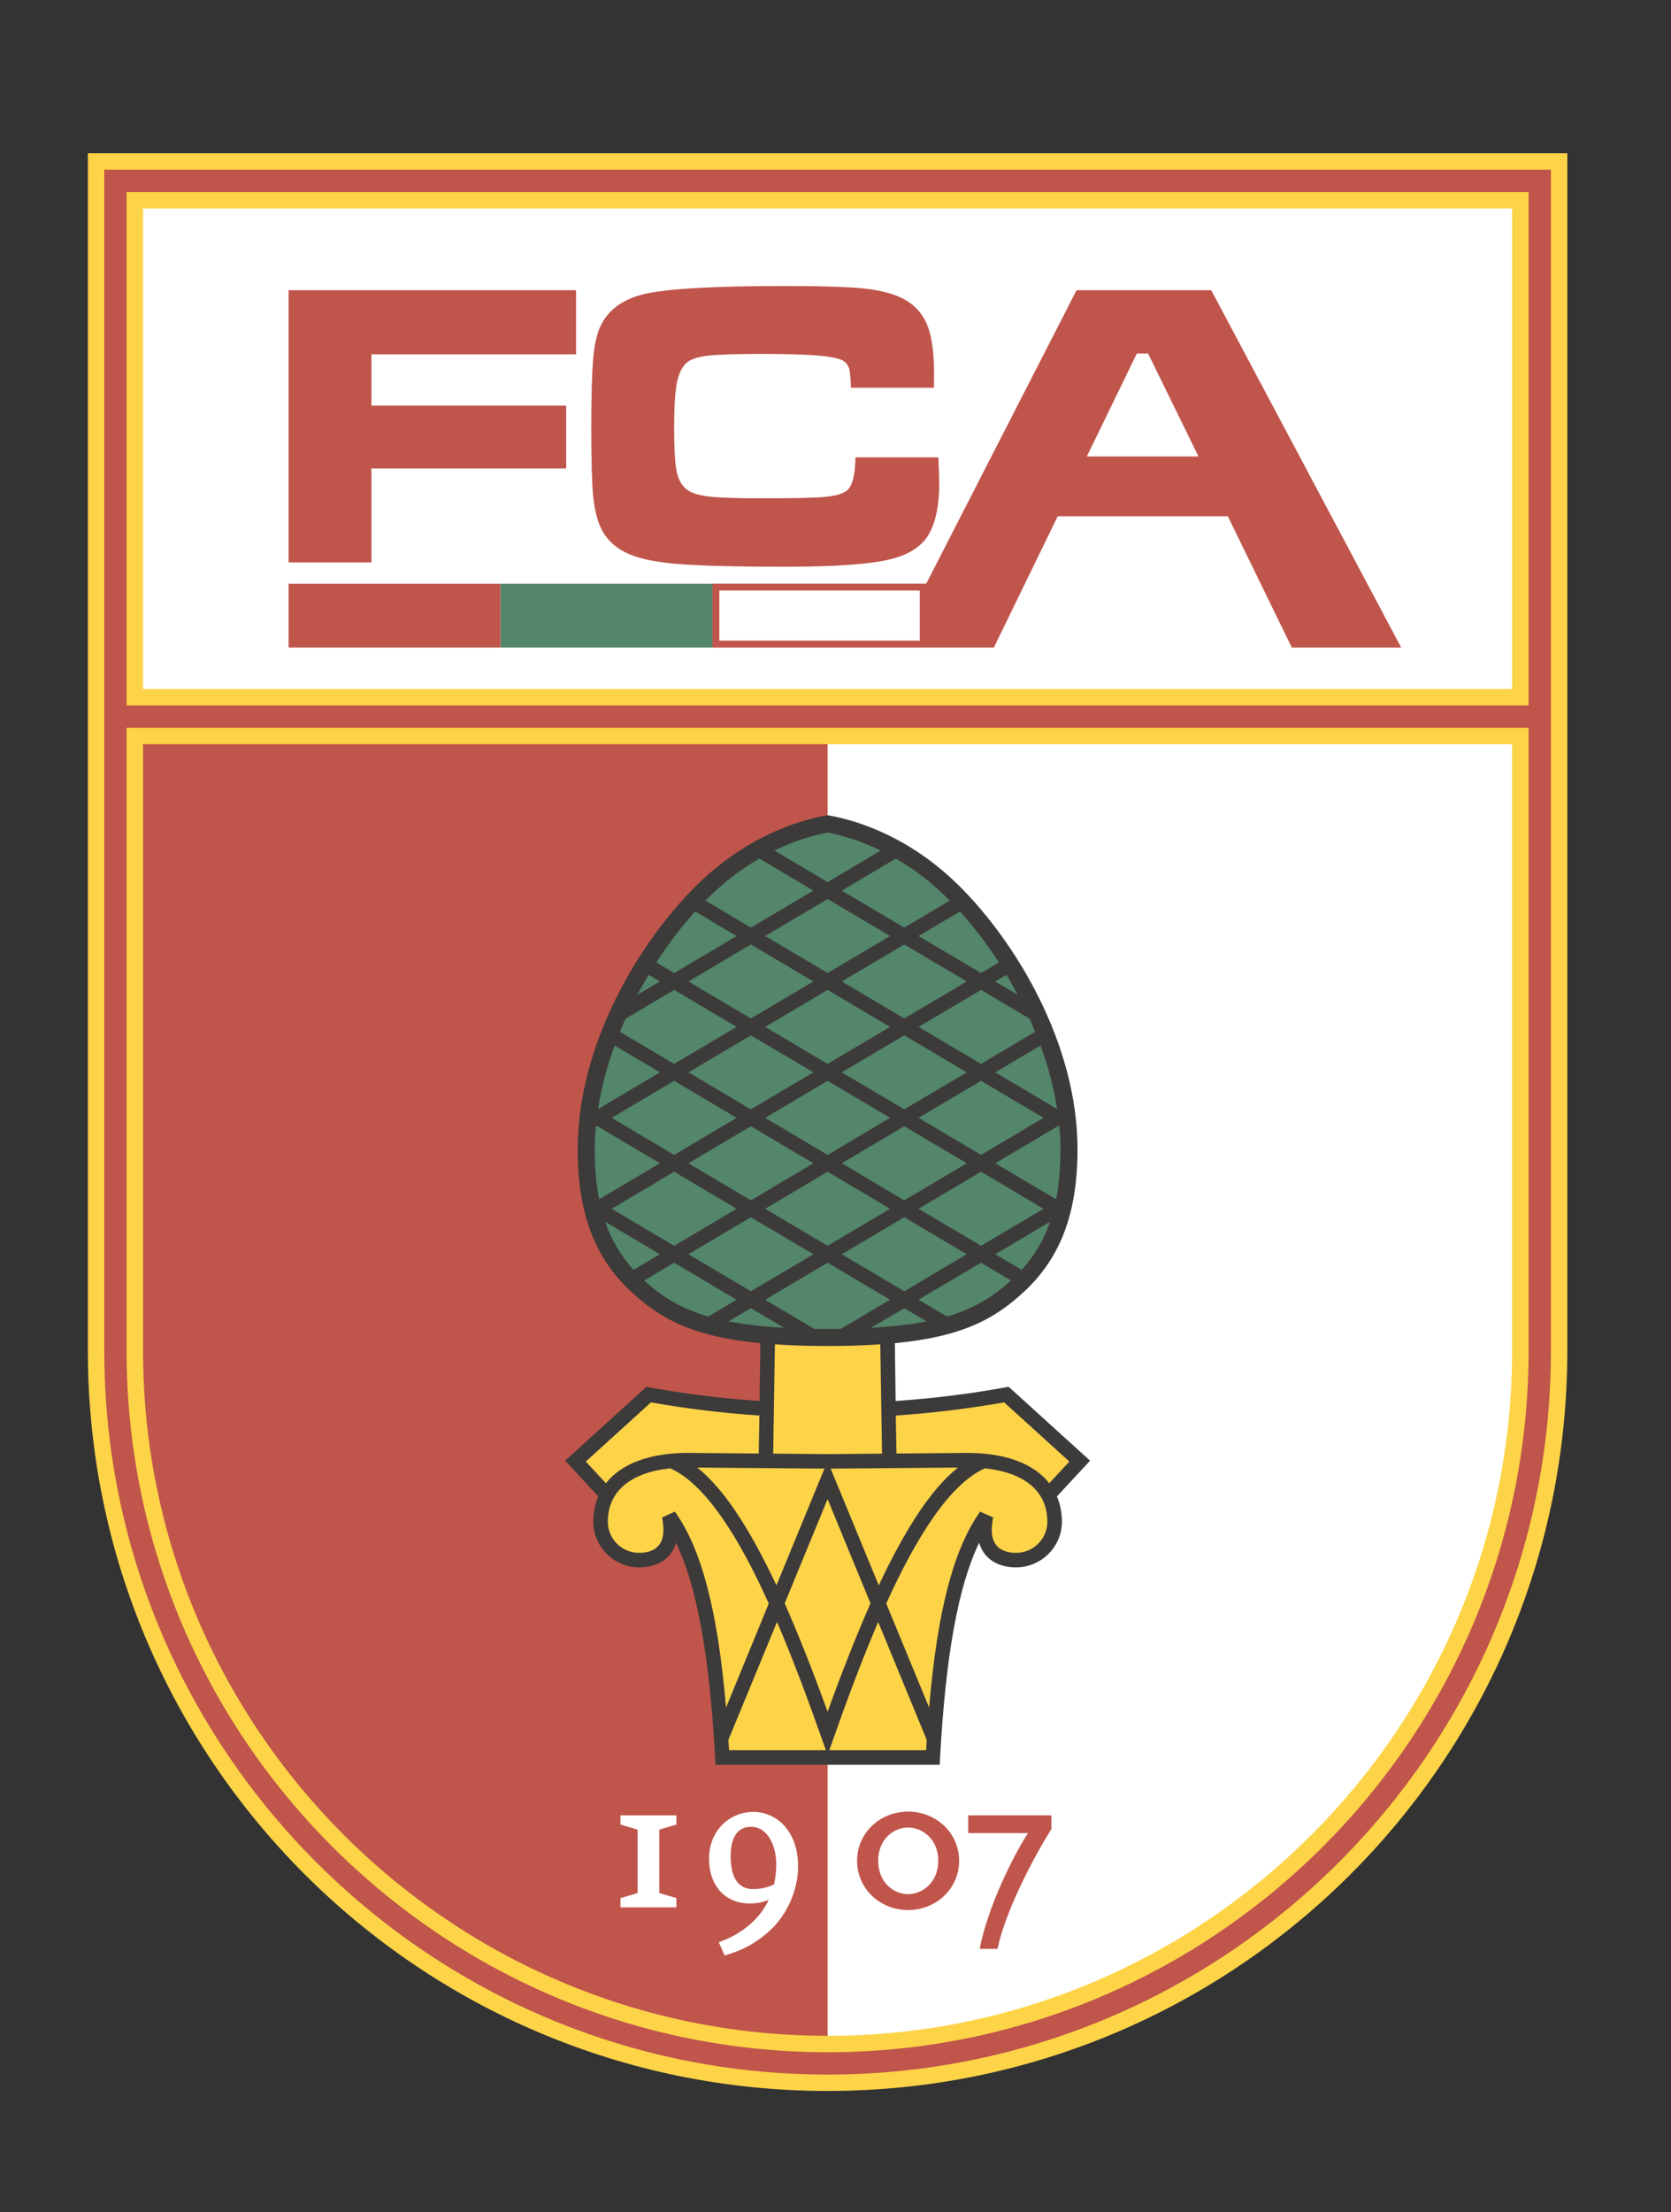 <?xml version="1.0" encoding="iso-8859-1"?>
<!-- Generator: Adobe Illustrator 15.1.0, SVG Export Plug-In . SVG Version: 6.00 Build 0)  -->
<!DOCTYPE svg PUBLIC "-//W3C//DTD SVG 1.1//EN" "http://www.w3.org/Graphics/SVG/1.1/DTD/svg11.dtd">
<svg version="1.1" id="Ebene_1" xmlns="http://www.w3.org/2000/svg" xmlns:xlink="http://www.w3.org/1999/xlink" x="0px" y="0px"
	 width="186.408px" height="246.602px" viewBox="0 0 186.408 246.602" style="enable-background:new 0 0 186.408 246.602;"
	 xml:space="preserve">
<rect x="0" y="0" width="186.408" height="246.602" fill="#333333" stroke="none"/>
<path style="fill:#FDD448;" d="M9.803,17.087v133.488c0,45.57,36.942,82.512,82.52,82.512c45.574,0,82.518-36.941,82.518-82.512
	V17.087H9.803"/>
<path style="fill:#C0554B;" d="M173.012,18.915v131.661c0,44.49-36.193,80.686-80.689,80.686c-44.497,0-80.691-36.195-80.691-80.686
	V18.915H173.012"/>
<path style="fill:#FDD448;" d="M14.122,150.575c0,43.113,35.093,78.195,78.201,78.195c43.107,0,78.199-35.082,78.199-78.195V81.133
	h-156.4V150.575"/>
<rect x="14.122" y="21.41" style="fill:#FDD448;" width="156.4" height="57.229"/>
<rect x="15.958" y="23.236" style="fill:#FFFFFF;" width="152.727" height="53.574"/>
<path style="fill:#FFFFFF;" d="M92.323,82.96v143.982c42.104,0,76.361-34.264,76.361-76.367V82.96H92.323"/>
<polygon style="fill:#C0554B;" points="32.191,32.353 64.26,32.353 64.26,39.497 41.434,39.497 41.434,45.218 63.16,45.218 
	63.16,52.223 41.434,52.223 41.434,62.694 32.191,62.694 "/>
<path style="fill:#C0554B;" d="M95.432,50.979h9.244c0.062,1.485,0.105,2.436,0.105,2.874c0,2.346-0.363,4.173-1.047,5.492
	c-0.77,1.491-2.277,2.496-4.52,3.024c-2.234,0.535-6.102,0.808-11.594,0.808c-5.795,0-9.908-0.118-12.354-0.337
	c-2.457-0.219-4.307-0.647-5.559-1.293c-1.111-0.566-1.943-1.357-2.49-2.329c-0.543-0.973-0.896-2.319-1.057-4.029
	c-0.127-1.378-0.203-3.873-0.203-7.475c0-3.51,0.076-6.048,0.203-7.603c0.129-1.554,0.385-2.768,0.77-3.623
	c0.846-1.934,2.564-3.184,5.129-3.751c2.588-0.571,7.779-0.854,15.613-0.854c3.9,0,6.742,0.085,8.539,0.262
	c1.773,0.176,3.184,0.513,4.24,1.009c1.379,0.642,2.342,1.62,2.906,2.896c0.568,1.283,0.846,3.163,0.846,5.658
	c0,0.134-0.01,0.637-0.021,1.513H94.93c-0.043-1.01-0.107-1.689-0.17-2.026c-0.098-0.352-0.258-0.625-0.516-0.855
	c-0.34-0.304-1.238-0.534-2.691-0.678c-1.432-0.145-3.611-0.208-6.531-0.208c-2.895,0-4.893,0.063-6.004,0.187
	c-1.102,0.128-1.891,0.374-2.361,0.743c-0.535,0.448-0.918,1.191-1.143,2.254c-0.203,1.053-0.311,2.725-0.311,5.023
	c0,2.297,0.084,3.916,0.277,4.856c0.193,0.945,0.578,1.624,1.113,2.035c0.512,0.395,1.346,0.668,2.488,0.801
	c1.121,0.129,3.131,0.198,6.006,0.198c3.547,0,5.898-0.053,7.084-0.176c1.176-0.123,1.977-0.374,2.395-0.774
	C95.112,54.083,95.401,52.88,95.432,50.979"/>
<path style="fill:#C0554B;" d="M15.958,82.96v67.615c0,42.104,34.261,76.367,76.365,76.367V82.96H15.958"/>
<path style="fill:#C0554B;" d="M121.239,50.887l5.578-11.477h1.26l5.621,11.477H121.239z M135.12,32.353h-15.025l-16.766,32.704
	h-23.85v7.128h31.393l7.119-14.635h18.979l7.137,14.635h12.203L135.12,32.353z"/>
<rect x="55.84" y="65.068" style="fill:#53866B;" width="23.639" height="7.116"/>
<rect x="32.191" y="65.068" style="fill:#C0554B;" width="23.639" height="7.116"/>
<rect x="80.247" y="65.828" style="fill:#FFFFFF;" width="22.355" height="5.588"/>
<path style="fill:#FFFFFF;" d="M83.987,210.583c-1.391,0-2.479-0.951-2.479-3.666c0-2.016,0.725-3.275,2.254-3.275
	c1.998,0,2.832,2.314,2.832,4.141c0,0.818-0.086,1.572-0.246,2.277C85.676,210.396,84.864,210.583,83.987,210.583 M84.04,201.979
	c-2.66,0-4.947,2.09-4.947,5.211c0,3.008,1.795,5,4.553,5c0.791,0,1.443-0.133,2.115-0.416c-1.145,2.42-3.291,3.916-5.578,4.738
	l0.652,1.475c2.105-0.607,3.781-1.506,5.418-3.141c1.346-1.352,2.779-3.906,2.779-6.781
	C89.032,204.048,86.573,201.979,84.04,201.979"/>
<polygon style="fill:#FFFFFF;" points="73.547,203.952 75.459,203.392 75.459,202.364 69.219,202.364 69.219,203.392 
	71.122,203.952 71.122,211.03 69.219,211.587 69.219,212.618 75.459,212.618 75.459,211.587 73.547,211.03 "/>
<path style="fill:#C0554B;" d="M101.299,211.149c-1.561,0-3.334-1.256-3.334-3.719s1.773-3.709,3.334-3.709
	c1.57,0,3.365,1.246,3.365,3.709S102.87,211.149,101.299,211.149 M101.299,201.948c-3.109,0-5.686,2.361-5.686,5.482
	c0,3.119,2.576,5.492,5.686,5.492c3.119,0,5.695-2.373,5.695-5.492C106.995,204.31,104.418,201.948,101.299,201.948"/>
<path style="fill:#C0554B;" d="M108.01,202.364v1.979h6.668c-1.582,2.43-4.5,8.205-5.387,12.902h1.988
	c0.812-3.959,3.771-9.805,6.006-13.342v-1.539H108.01"/>
<path style="fill:#3D3A3A;" d="M121.602,162.827l-9.084-8.238c-4.123,0.77-8.334,1.293-12.609,1.586l-0.086-6.443
	c7.588-0.732,11.223-2.734,14.533-5.855c3.986-3.74,5.846-8.74,5.846-15.746c0-11.947-7.043-23.221-13.068-29.247
	c-5.652-5.659-11.594-7.433-14.641-7.978l-0.17-0.031l-0.172,0.031c-3.045,0.545-8.988,2.319-14.641,7.978
	c-6.025,6.026-13.066,17.3-13.066,29.247c0,7.005,1.857,12.005,5.844,15.746c3.312,3.121,6.947,5.123,14.533,5.855l-0.086,6.443
	c-4.285-0.283-8.484-0.816-12.629-1.576l-9.063,8.229l3.698,3.986c-0.363,0.844-0.557,1.783-0.557,2.82
	c0,2.801,2.309,5.088,5.119,5.088c0.844,0,2.426-0.184,3.451-1.445c0.299-0.373,0.514-0.805,0.664-1.303
	c2.328,4.873,3.738,12.598,4.359,24.002l0.043,0.752h25.004l0.043-0.752c0.619-11.404,2.02-19.129,4.359-24.002
	c0.15,0.498,0.365,0.93,0.664,1.303c1.025,1.262,2.596,1.445,3.439,1.445c2.822,0,5.131-2.287,5.131-5.088
	c0-1.037-0.193-1.977-0.557-2.82L121.602,162.827"/>
<path style="fill:#53866B;" d="M93.807,148.134l5.482-3.248l-6.967-4.125l-6.969,4.125l5.473,3.248c0.492,0,0.982,0.012,1.496,0.012
	S93.327,148.134,93.807,148.134"/>
<path style="fill:#53866B;" d="M102.463,104.343l6.979,4.125l1.986-1.181c-1.357-2.116-2.842-4.029-4.338-5.679L102.463,104.343"/>
<path style="fill:#53866B;" d="M75.204,140.761l-3.344,1.977c1.912,1.752,4.018,3.109,7.146,4.02l3.164-1.871L75.204,140.761"/>
<path style="fill:#53866B;" d="M81.272,147.3c1.752,0.342,3.783,0.584,6.197,0.711l-3.707-2.184L81.272,147.3"/>
<path style="fill:#53866B;" d="M97.174,148.011c2.416-0.127,4.445-0.369,6.197-0.711l-2.5-1.473L97.174,148.011"/>
<path style="fill:#53866B;" d="M113.973,141.558c1.41-1.557,2.457-3.309,3.162-5.361l-6.113,3.619L113.973,141.558"/>
<path style="fill:#53866B;" d="M117.926,123.631c-0.363-2.395-1.004-4.781-1.85-7.079l-5.055,2.986L117.926,123.631"/>
<path style="fill:#53866B;" d="M118.055,125.592l-0.064-0.043l-6.969,4.125l6.787,4.012c0.33-1.662,0.492-3.5,0.492-5.556
	c0-0.888-0.055-1.785-0.141-2.672l-0.043,0.011L118.055,125.592"/>
<path style="fill:#53866B;" d="M102.463,144.886l3.164,1.871c3.141-0.91,5.244-2.268,7.158-4.02l-3.344-1.977L102.463,144.886"/>
<path style="fill:#53866B;" d="M67.51,136.196c0.705,2.053,1.752,3.805,3.162,5.361l2.949-1.742L67.51,136.196"/>
<path style="fill:#53866B;" d="M98.254,94.812c-2.385-1.161-4.488-1.721-5.932-2.004c-1.443,0.283-3.549,0.843-5.941,2.004
	l5.941,3.52L98.254,94.812"/>
<path style="fill:#53866B;" d="M90.741,99.278l-6.027-3.569c-1.893,1.085-3.891,2.549-5.855,4.52
	c-0.064,0.053-0.117,0.106-0.17,0.16l5.074,3.013L90.741,99.278"/>
<path style="fill:#53866B;" d="M100.872,103.402l5.086-3.013c-0.064-0.054-0.107-0.106-0.172-0.16
	c-1.965-1.971-3.963-3.435-5.855-4.52l-6.025,3.569L100.872,103.402"/>
<path style="fill:#53866B;" d="M82.17,104.343l-4.617-2.735c-1.494,1.65-2.98,3.563-4.336,5.679l1.986,1.181L82.17,104.343"/>
<path style="fill:#53866B;" d="M66.655,125.549l-0.064,0.043l-0.086-0.123l-0.021-0.011c-0.084,0.887-0.139,1.784-0.139,2.672
	c0,2.057,0.16,3.894,0.492,5.556l6.785-4.012L66.655,125.549"/>
<path style="fill:#53866B;" d="M68.567,116.552c-0.844,2.298-1.484,4.685-1.85,7.079l6.904-4.093L68.567,116.552"/>
<path style="fill:#53866B;" d="M72.362,108.666c-0.438,0.733-0.854,1.476-1.283,2.244l2.533-1.502L72.362,108.666"/>
<path style="fill:#53866B;" d="M75.204,118.598l6.967-4.124l-6.967-4.125l-5.408,3.205c-0.223,0.481-0.426,0.972-0.641,1.47
	L75.204,118.598"/>
<polygon style="fill:#53866B;" points="85.354,124.608 92.323,128.745 99.29,124.608 92.323,120.485 "/>
<polygon style="fill:#53866B;" points="75.204,130.615 68.237,134.749 75.204,138.876 82.17,134.749 "/>
<polygon style="fill:#53866B;" points="76.797,139.815 83.762,143.944 90.741,139.815 83.762,135.69 "/>
<polygon style="fill:#53866B;" points="82.17,124.608 75.204,120.485 68.237,124.608 75.204,128.745 "/>
<polygon style="fill:#53866B;" points="90.741,109.408 83.762,105.284 76.797,109.408 83.762,113.534 "/>
<polygon style="fill:#53866B;" points="90.741,119.539 83.762,115.414 76.797,119.539 83.762,123.664 "/>
<polygon style="fill:#53866B;" points="92.323,130.615 85.354,134.749 92.323,138.876 99.29,134.749 "/>
<polygon style="fill:#53866B;" points="93.905,139.815 100.872,143.944 107.85,139.815 100.872,135.69 "/>
<polygon style="fill:#53866B;" points="93.905,119.539 100.872,123.664 107.85,119.539 100.872,115.414 "/>
<polygon style="fill:#53866B;" points="109.442,128.745 116.409,124.608 109.442,120.485 102.463,124.608 "/>
<polygon style="fill:#53866B;" points="102.463,134.749 109.442,138.876 116.409,134.749 109.442,130.615 "/>
<polygon style="fill:#53866B;" points="93.905,109.408 100.872,113.534 107.85,109.408 100.872,105.284 "/>
<polygon style="fill:#53866B;" points="99.29,104.343 92.323,100.218 85.354,104.343 92.323,108.468 "/>
<path style="fill:#53866B;" d="M113.545,110.91c-0.406-0.769-0.834-1.511-1.262-2.244l-1.262,0.742L113.545,110.91"/>
<path style="fill:#53866B;" d="M109.442,110.349l-6.979,4.125l6.979,4.124l6.027-3.574c-0.193-0.498-0.396-0.989-0.621-1.47
	L109.442,110.349"/>
<polygon style="fill:#53866B;" points="76.797,129.674 83.762,133.81 90.741,129.674 83.762,125.549 "/>
<polygon style="fill:#53866B;" points="92.323,110.349 85.354,114.474 92.323,118.598 99.29,114.474 "/>
<polygon style="fill:#53866B;" points="107.85,129.674 100.872,125.549 93.905,129.674 100.872,133.81 "/>
<path style="fill:#FDD448;" d="M76.752,161.962l7.887,0.068l0.074-4.236c-4.102-0.271-8.143-0.766-12.096-1.463
	c-2.949,2.682-5.578,5.053-7.268,6.598l2.244,2.414C69.284,163.181,72.448,161.962,76.752,161.962"/>
<path style="fill:#FDD448;" d="M112.016,156.331c-3.963,0.689-7.982,1.191-12.086,1.463l0.076,4.236h0.17l7.705-0.068
	c4.316,0,7.48,1.219,9.168,3.381l2.244-2.414C117.606,161.384,114.977,159.013,112.016,156.331"/>
<path style="fill:#FDD448;" d="M92.323,162.095l-6.07-0.053l0.191-12.184c1.754,0.125,3.697,0.189,5.879,0.189
	c2.18,0,4.125-0.064,5.877-0.189l0.193,12.184L92.323,162.095"/>
<path style="fill:#FDD448;" d="M74.776,163.683c-4.467,0.469-6.969,2.58-6.969,5.951c0,1.918,1.562,3.469,3.496,3.469
	c0.566,0,1.592-0.107,2.189-0.84c0.535-0.656,0.652-1.699,0.365-3.109l1.43-0.646c2.982,4.172,4.777,11.033,5.707,21.842l4.766-11.6
	C82.469,171.462,78.741,165.456,74.776,163.683"/>
<path style="fill:#FDD448;" d="M86.616,176.724l5.354-13.01l-14.189-0.117C80.653,165.884,83.516,170.147,86.616,176.724"/>
<path style="fill:#FDD448;" d="M106.866,163.597l-14.201,0.117l5.365,13.01C101.127,170.147,103.991,165.884,106.866,163.597"/>
<path style="fill:#FDD448;" d="M87.536,178.737c1.527,3.457,3.119,7.465,4.787,12.08c1.666-4.615,3.258-8.623,4.787-12.08
	c-2.266-5.48-4.273-10.359-4.787-11.631C91.797,168.378,89.799,173.257,87.536,178.737"/>
<path style="fill:#FDD448;" d="M86.68,180.806c-2.01,4.873-4.084,9.916-5.428,13.154c0.02,0.385,0.062,0.754,0.084,1.148h10.793
	l-0.576-1.639C90.067,189.274,88.432,184.888,86.68,180.806"/>
<path style="fill:#FDD448;" d="M109.868,163.683c-3.975,1.773-7.691,7.779-11.006,15.066l4.787,11.6
	c0.92-10.809,2.725-17.67,5.686-21.842l1.453,0.646c-0.289,1.41-0.172,2.453,0.363,3.109c0.598,0.732,1.625,0.84,2.18,0.84
	c1.945,0,3.506-1.551,3.506-3.469C116.836,166.263,114.325,164.151,109.868,163.683"/>
<path style="fill:#FDD448;" d="M93.092,193.47l-0.578,1.639h10.793c0.021-0.395,0.053-0.764,0.076-1.148
	c-1.336-3.227-3.41-8.281-5.418-13.154C96.213,184.888,94.567,189.274,93.092,193.47"/>
</svg>
